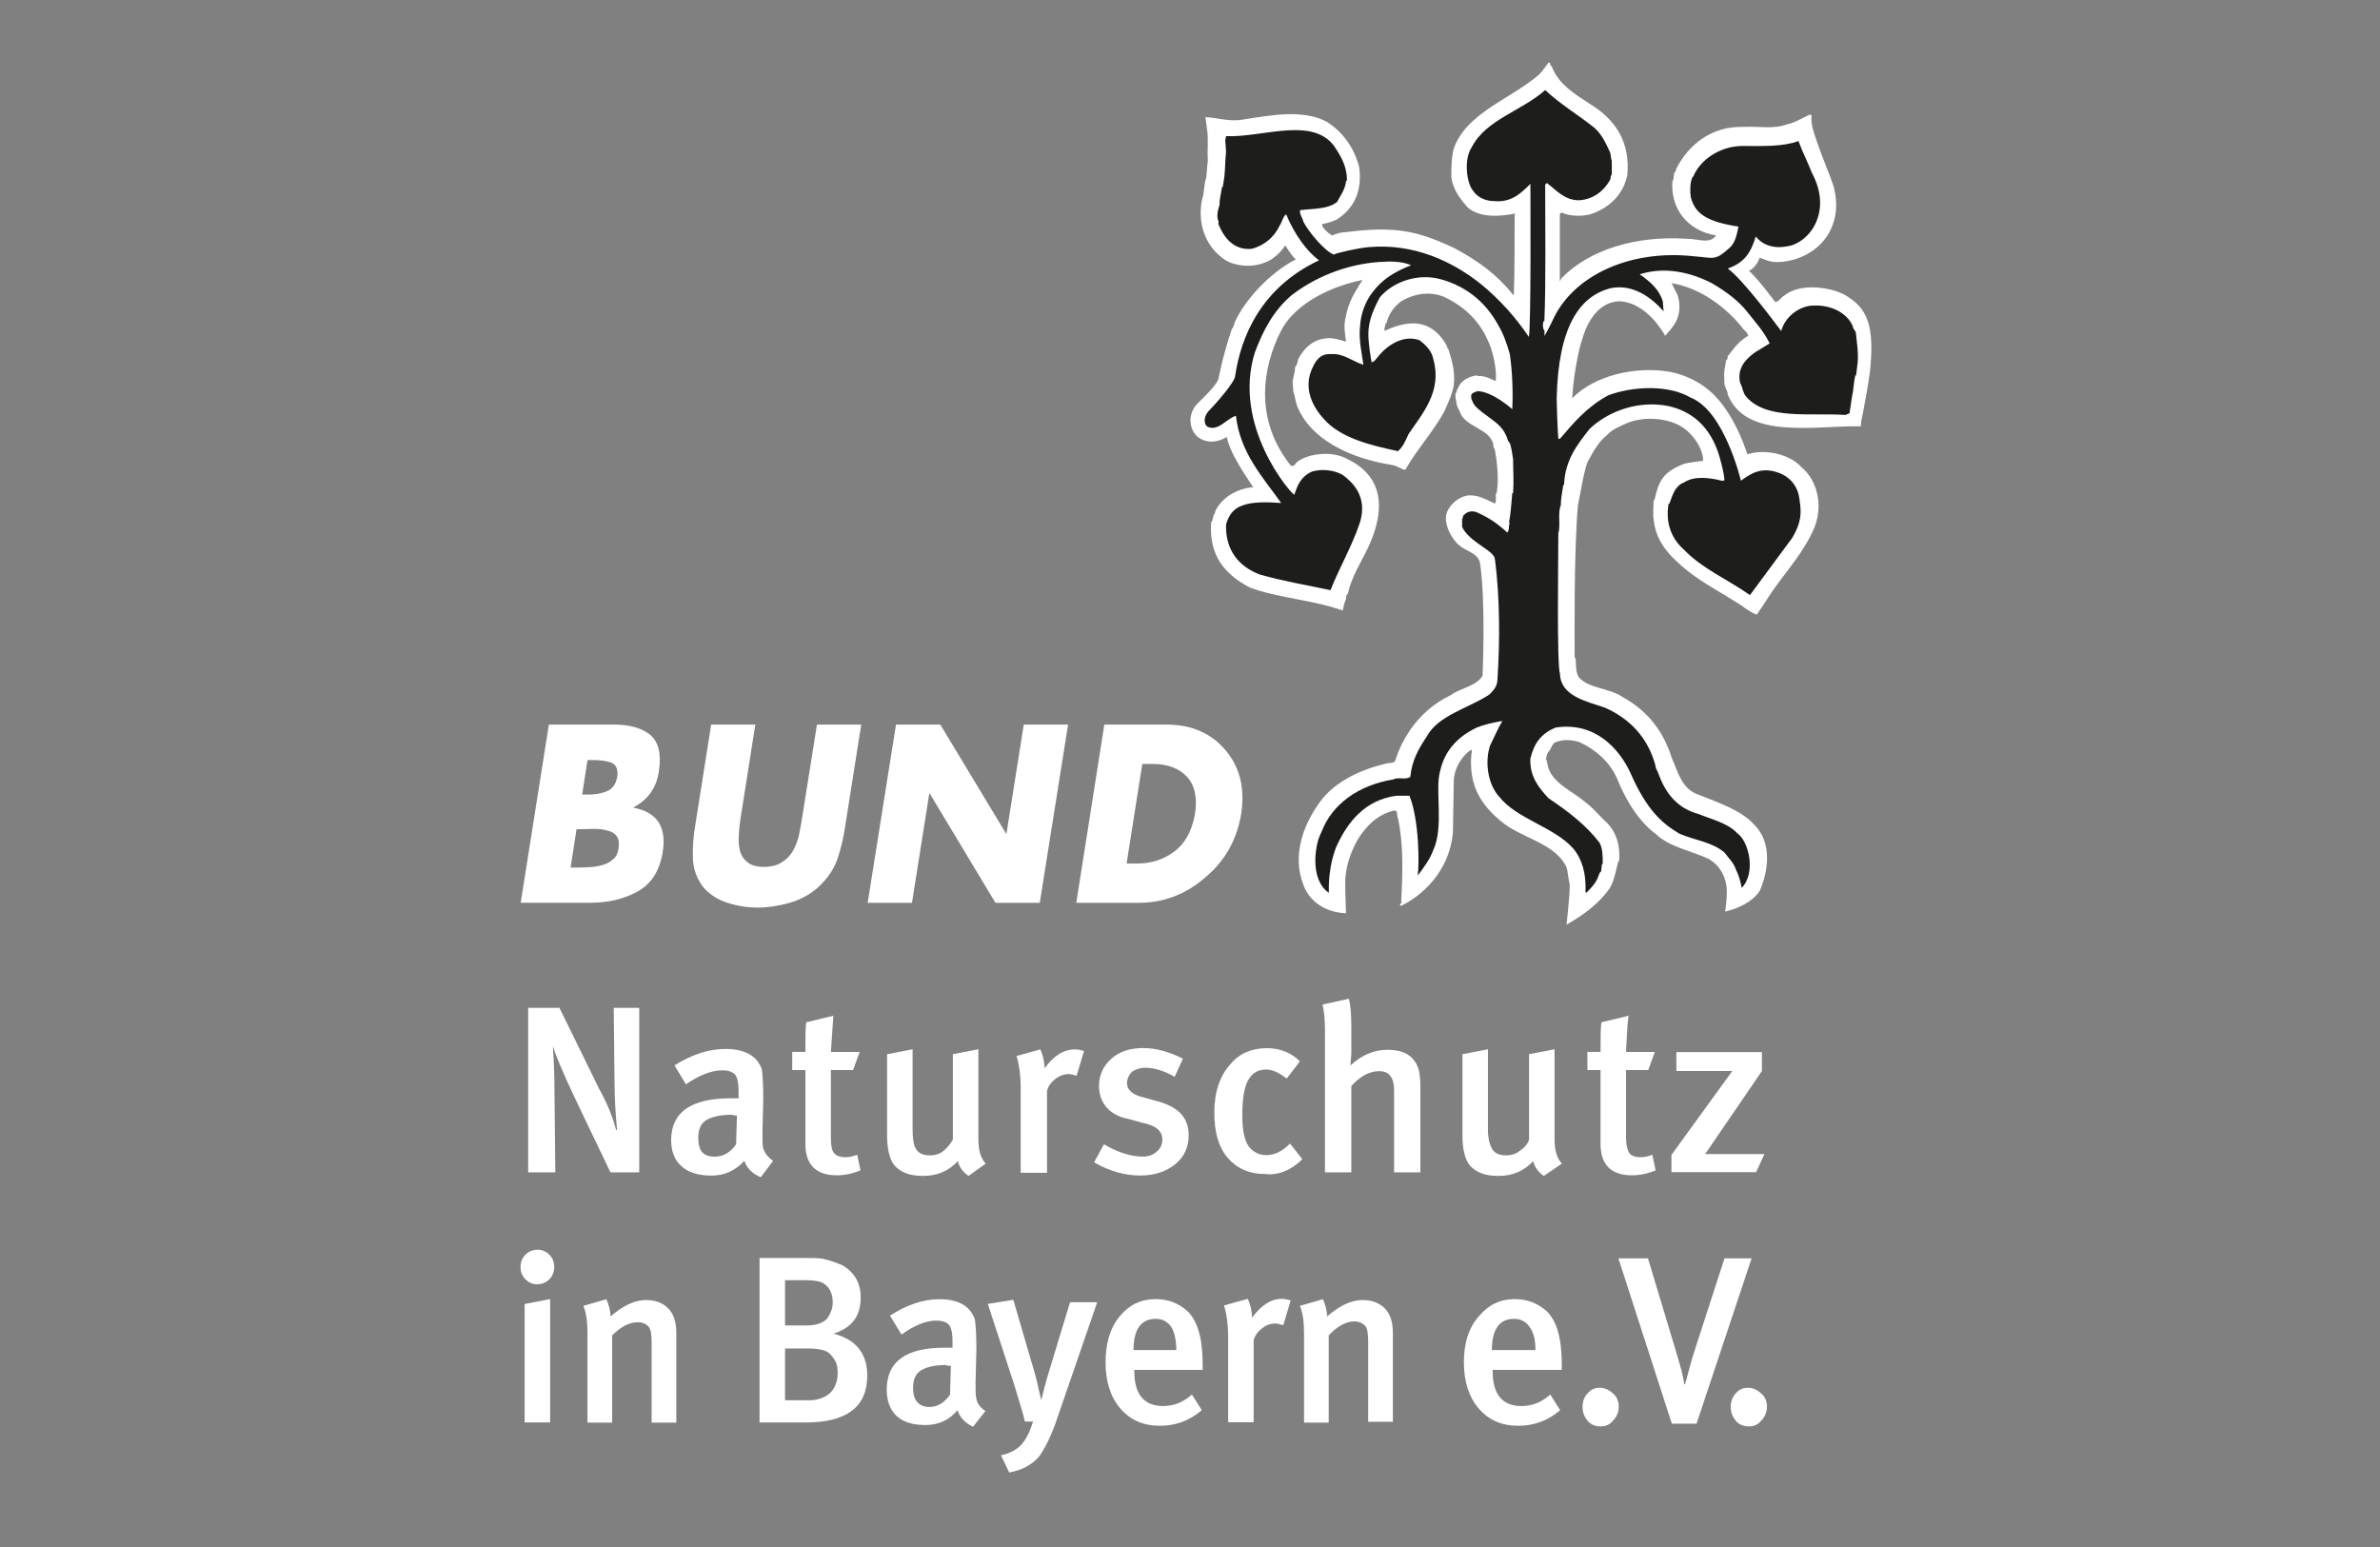 <?xml version="1.0" encoding="utf-8"?>
<!-- Generator: Adobe Illustrator 16.0.0, SVG Export Plug-In . SVG Version: 6.00 Build 0)  -->
<!DOCTYPE svg PUBLIC "-//W3C//DTD SVG 1.1//EN" "http://www.w3.org/Graphics/SVG/1.1/DTD/svg11.dtd">
<svg version="1.1" id="Ebene_1" xmlns="http://www.w3.org/2000/svg" xmlns:xlink="http://www.w3.org/1999/xlink" x="0px" y="0px"
	 width="200px" height="130px" viewBox="0 0 200 130" enable-background="new 0 0 200 130" xml:space="preserve">
<rect x="0" y="0" width="200" height="130" fill="#808080" stroke="none"/>
<g>
	<path fill="#FFFFFF" d="M130.387,5.548c0.552,1.52,1.934,2.35,3.317,3.249c2.006,1.243,3.318,3.11,3.042,5.943
		c-0.348,1.591-1.45,2.696-3.042,3.249c-0.689,0.207-1.796,0.207-2.488-0.138l-0.138,0.138v5.668l0.138-0.277
		c2.351-2.419,6.289-3.594,10.507-3.317c1.035,0,1.934,0.484,2.488-0.277c-2.488-0.414-3.871-2.35-3.664-4.632h0.068l0.069-0.621
		c0.142-0.069,0.142-0.275,0.209-0.415c0.968-1.866,2.834-3.524,5.6-3.455c1.313-0.069,2.485,0.207,3.661-0.209
		c0.69-0.138,1.313-0.552,1.936-0.828c0.275,0,0.07,0.346,0.137,0.483c-0.066,0.899,1.73,4.977,1.868,5.599
		c0.899,3.457-1.314,5.945-4.286,6.29c-0.759,0.069-1.105,0-1.937-0.345c-0.275,0.829-0.896,1.105-0.896,1.105
		c0.831,0.761,1.937,2.281,2.211,2.626c0.345-0.069,0.484-0.414,0.761-0.552c1.243-1.037,3.733-0.761,5.047-0.069
		c1.935,1.106,2.556,2.558,2.142,6.497c-0.139,1.106-0.554,3.248-0.554,3.248c-0.069,0.484-0.207,0.83-0.207,1.313
		c-3.871-0.068-9.676,1.176-11.197-2.695c0-0.346-0.276-0.553-0.276-1.036c0-0.623-0.069-0.761,0.069-1.314l0.069-0.484
		c0.138-0.069,0.138-0.207,0.138-0.346c0.485-0.622,0.968-1.313,1.729-1.727c-0.07-0.347-0.413-0.484-0.555-0.761
		c-1.312-1.589-3.384-3.248-5.875-3.663c0.139,0.276,0.35,0.76,0.485,0.968c0.208,0.621,0.275,1.521-0.136,2.281
		c-0.35,0.622-0.624,0.828-0.9,1.175c-0.14-0.277-1.59-2.835-3.871-2.904c-1.727,0.069-2.696,1.729-3.11,3.249
		c-0.07,0.069-0.691,2.419-0.831,4.908c1.8-1.867,5.255-2.765,8.295-2.212c1.037,0.207,2.075,0.692,2.835,1.244
		c2.211,1.591,3.316,4.838,3.593,5.668c1.521-0.484,3.594,0,4.562,1.106c0.967,0.761,1.936,2.695,1.105,4.976
		c-0.896,2.142-2.35,3.664-3.592,5.461c-0.416,0.622-1.247,1.934-1.315,1.934c-0.344-0.138-0.897-0.483-1.245-0.759
		c-1.796-1.175-3.801-2.142-5.321-3.595c-1.104-0.967-1.934-2.142-2.073-3.663c-0.067-0.208,0-1.59,0-1.59h0.068
		c0.347-1.589,0.693-2.35,2.42-3.04c0.416-0.139,1.176-0.209,1.659-0.278c0.07-0.345-0.207-1.589-1.452-2.626
		c-1.176-0.968-3.387-1.175-4.906-0.553c-0.621,0.276-1.313,0.553-1.729,1.037c-0.689,0.553-1.104,1.314-1.521,2.073
		c-0.346,0.485-0.76,3.249-0.899,3.802c-0.345,3.871-0.277,10.989-0.277,12.788l0.071,0.068c0.069,0.553,0,1.174,0.276,1.59
		c0.829,0.968,2.557,0.899,3.664,1.658c2.141,1.176,3.454,2.904,4.145,5.114c0.554,1.246,0.831,2.628,2.281,3.113
		c1.729,0.69,3.594,1.313,4.7,2.557c1.866,1.935,0.691,4.907,0.414,5.528c-0.619,0.9-1.727,1.45-2.901,1.729
		c0.069-0.553,0.138-1.036,0.138-1.657c0-1.177-0.553-2.212-1.521-2.766c-1.45-0.693-3.247-0.969-4.422-2.074
		c-1.384-1.037-2.489-2.696-3.318-4.77c-0.622-1.312-1.658-2.28-3.109-2.972c-0.691-0.207-1.452-0.277-2.144,0.07
		c-0.207,0.207-0.277,0.552-0.485,0.759c-0.136,0.139-0.136,0.416-0.206,0.554c0.14,0.276,0.14,0.69,0.277,0.966
		c0.552,1.247,2.004,1.799,3.041,2.696c0.554,0.416,1.037,0.97,1.519,1.453c0.899,0.761,1.454,1.864,1.315,3.525h-0.07
		c-0.207,0.828-0.346,1.589-0.688,2.212c-0.901,1.312-2.214,2.278-3.665,3.108c0,0,0.277-2.21,0.277-3.386
		c-0.139-0.484-0.139-1.037-0.277-1.452c-0.967-2.073-3.87-2.42-5.6-3.939c-1.381-1.175-2.487-2.626-2.418-5.045
		c0-0.346,0.067-0.553,0.067-0.899c-0.688,0.346-1.518,1.52-1.518,2.695l-0.07,4.218c-0.276,3.454-2.766,5.458-4.354,6.219
		c-0.14,0-0.069-0.137-0.069-0.206c0.069,0,0.069,0,0.137-0.07l-0.067-0.067c0.138-2.421,0.207-4.907-0.276-7.051
		c-0.139-0.207,0.068-0.554-0.277-0.621c-1.243,0.276-2.073,1.036-2.696,1.863c-0.414,0.484-1.449,2.282-1.449,4.218
		c0,1.105,0.067,2.28,0.067,2.558c-1.796-0.069-3.109-1.037-3.594-2.419c-0.967-2.488,0.069-5.046,1.245-6.703
		c1.105-1.729,3.316-2.906,5.735-3.458c0.208-0.069,0.691,0,0.762-0.276c0.275-0.899,0.69-1.728,1.244-2.557
		c0.828-1.177,1.935-2.213,3.386-2.903c0.83-0.622,2.213-0.76,2.697-1.659c0,0,0.275-6.084-0.207-9.4
		c-0.14-0.9-1.177-1.037-1.73-1.522c-0.688-0.553-1.588-2.142-0.897-3.11c0.346-0.553,0.897-0.967,1.59-1.106
		c0.898-0.068,1.521,0.346,2.281,0.691c0.137-0.207,0.067-0.552,0.067-0.828h0.069c0.209-1.107,0.069-2.557-0.137-3.664
		c-0.07-0.138-0.139-0.277-0.139-0.484c-0.278-1.383-2.487-1.451-2.835-2.834c-0.137-0.207-0.274-0.484-0.274-0.829
		c-0.07-0.139-0.07-0.345-0.07-0.621c0.138-0.07,0.07-0.278,0.208-0.416c0.207-0.621,0.897-1.037,1.657-1.106v0.069
		c0.554-0.069,1.036,0.208,1.521,0.416c0.139-1.038-0.343-2.835-0.622-3.318c-0.688-1.659-1.935-2.904-3.662-3.733
		c-1.246-0.553-2.627-0.276-3.663,0.345c-0.621,0.484-1.037,1.037-1.245,1.867h-0.067c0,0.207-0.138,0.346-0.07,0.622
		c0.552-0.276,1.313-0.553,2.074-0.622c1.659-0.138,2.627,0.898,3.179,1.936c0,0.068-0.068,0.137,0.07,0.137
		c0.277,0.899,0.621,1.867,0.484,3.111c-0.14,0.83-0.484,1.451-0.762,2.142c-0.968,1.797-2.351,3.249-3.318,4.977
		c-0.345-0.069-0.691-0.345-1.105-0.414c-3.524-0.554-6.911-2.143-8.017-5.047c-0.07-0.277-0.14-0.552-0.207-0.898
		c-0.141-0.277-0.07-0.691-0.141-1.036c0.07-0.485,0.208-0.761,0.208-1.245c0.207-0.207,0.207-0.484,0.276-0.691
		c0.484-0.899,1.246-1.658,2.42-1.728c0.414-0.069,1.107,0.138,1.589,0.277c-0.067-0.554-0.207-1.245-0.067-1.867
		c0.275-1.589,0.829-2.281,1.449-3.317c-2.694,0.552-5.46,1.935-6.702,4.009c-0.484,0.898-3.456,6.427,0.69,11.612
		c0.345,0.068,0.414-0.277,0.552-0.347c1.038-0.759,3.04-0.897,4.218-0.207c1.727,0.83,3.871,2.766,1.727,7.397
		c-0.621,1.312-1.382,2.418-1.727,3.939c-0.14,0.069-0.14,0.276-0.14,0.415c-0.139,0.277-0.207,0.621-0.276,0.967
		c-2.486-0.898-5.393-1.037-7.811-1.936c-2.073-1.105-3.455-2.626-3.249-5.528h0.07l0.138-0.554c0.069-0.069,0.14-0.207,0.14-0.345
		c0.554-1.105,1.727-1.866,3.177-2.006c-0.138-0.275-1.933-2.694-2.209-4.215c-1.383,0.829-2.421,0.138-2.696-0.277
		c-0.416-0.552-0.554-1.52,0.067-2.348c0.208-0.278,1.729-1.591,1.937-2.282c0,0,0.278-1.659,1.106-4.147
		c0.138-0.138,0.208-0.415,0.274-0.622c0.762-1.729,2.835-4.079,5.116-5.254c-0.207-0.137-0.484-0.552-0.897-1.174
		c-0.276,0.483-1.037,1.244-1.729,1.451c-1.176,0.484-2.833,0.277-3.663-0.483c-1.313-1.037-2.004-2.834-1.59-4.839
		c0.207-0.553,0.139-1.313,0.345-1.797c0.07-0.484,0.07-1.037,0.139-1.451c-0.068-0.9,0.07-1.797-0.068-2.627l-0.139-1.037
		c1.037,0.069,2.075,0.415,3.18,0.207c2.213-0.345,5.046-0.898,7.051,0.208c1.382,0.898,2.28,2.212,2.694,3.801
		c0.276,2.074-0.483,3.525-1.937,4.424c-0.344,0.138-0.688,0.277-1.172,0.346c-0.071,0.276,0.483,0.76,0.828,0.967
		c0.276-0.138,0.76-0.276,1.107-0.276c4.284-0.554,6.151-0.069,9.124,1.312c2.072,1.106,3.661,2.281,4.975,3.941h0.069
		c0.069-1.729,0.069-5.047,0.069-6.774l0.139-0.069c-1.313,0.276-3.04,0.415-4.078-0.484c-0.622-0.691-1.313-1.59-1.381-2.626
		c0-0.692,0-1.59,0.207-2.35c1.105-3.041,4.838-4.148,7.188-6.222c0.275-0.276,0.482-0.621,0.758-0.967
		C130.387,5.202,130.18,5.548,130.387,5.548"/>
	<path fill="#1D1D1B" d="M133.994,10.747c0.622,0.554,0.967,1.313,1.313,2.074c0.07,0.276,0.07,0.552,0.137,0.691v1.175
		c-0.137,0.069-0.066,0.276-0.137,0.414c-0.484,0.9-1.383,1.659-2.626,1.729c-1.246,0-1.935-0.899-2.696-1.452l-0.139,0.138
		c0,3.249,0.07,8.225-0.068,11.474h-0.068c-0.07,0.207-0.07,0.484,0,0.691c0.137,0.069,0.068,0.347,0.068,0.553
		c0.346-0.553,0.621-1.175,0.897-1.728c1.867-3.526,6.498-5.529,11.613-4.976c1.797,0.138,1.797,0.415,3.042-0.692
		c0.483-0.414,0.62-1.105,0.759-1.797c-2.696-0.414-3.662-1.106-4.009-2.488c-0.069-0.552-0.069-1.175,0.138-1.658
		c0.139-0.071,0.139-0.277,0.209-0.346c0.688-1.314,2.349-2.351,4.215-2.281c1.52,0,3.18,0.068,4.493-0.415
		c0.345,0.968,0.761,1.728,1.104,2.626c1.867,3.456-0.344,6.014-2.072,6.221c-1.795,0.346-2.559-0.76-2.626-0.829
		c-0.414,1.383-0.969,2.212-2.352,2.695c1.245,0.899,3.871,4.424,4.493,5.253c0.346-1.313,1.659-2.142,2.697-2.142
		c1.52-0.069,2.833,0.622,3.315,1.728c0,0.276,0.276,0.345,0.276,0.691c0.07,0.76,0.21,1.52,0.138,2.351l-0.138,1.105h-0.068
		c-0.139,0.622-0.139,1.244-0.276,1.797c-0.068,0.484-0.139,0.898-0.207,1.382l-0.346,0.138c-2.973-0.207-6.773,0.484-8.433-1.658
		c-0.207-0.346-0.207-0.692-0.414-1.037c-0.277-1.244,0.484-2.004,1.244-2.558l1.243-0.76c-0.554-1.106-1.174-1.728-1.865-2.626
		c-0.761-0.967-1.797-1.728-2.973-2.419c-1.729-0.9-3.938-1.451-6.082-0.759c0.898,0.62,1.66,1.312,1.937,2.279l0.067,0.829
		c-0.966-1.106-2.559-2.349-4.492-1.935c-2.556,0.691-4.355,3.18-4.493,9.262c0,0.554,0.068,2.351,0.138,3.386h0.14
		c1.174-1.382,2.278-2.695,4.077-3.662c2.072-0.761,5.046-0.899,6.912,0.207c2.834,1.106,4.216,6.981,4.216,6.981
		c0.831-0.622,1.729-1.175,3.111-0.691c1.036,0.346,1.658,1.176,1.795,2.142c0.07,0.692,0.414,1.728-0.621,3.388
		c-1.174,1.59-2.35,3.179-3.524,4.769c-1.867-1.314-4.01-2.213-5.53-3.802c-1.037-0.899-1.588-2.211-1.312-3.87h0.068
		c0.277-0.761,0.484-1.52,1.244-1.798c0.83-0.552,2.073-0.414,3.181-0.138c0.138,0,0.138,0,0.207-0.069
		c-0.069-0.691-0.207-1.175-0.414-1.936c-0.761-2.626-2.42-3.87-4.356-4.284c-2.556-0.485-5.044,0.482-6.566,1.934
		c-1.035,1.314-2.071,2.627-2.143,4.7h-0.067c-0.07,0.554-0.209,1.106-0.209,1.729c-0.276,0.622,0,1.658-0.207,2.349
		c0,2.074-0.138,11.059,0.14,11.819c0.067,1.866,2.212,2.282,3.799,2.835c2.144,0.967,3.594,2.557,4.218,4.838
		c0,0.277,0.207,0.485,0.276,0.76c0.555,1.52,1.521,2.836,3.318,3.318c1.175,0.483,2.487,0.761,3.318,1.657
		c0.898,0.624,1.588,3.25,0.344,4.563c-0.137-0.692-0.275-1.106-0.483-1.521c-0.207-0.623-0.621-0.968-0.967-1.45
		c-1.037-0.898-2.558-1.039-3.802-1.592c-1.521-0.896-2.765-2.072-4.079-5.045c-0.968-2.142-3.04-4.355-6.287-3.87
		c-1.246,0.484-1.868,1.382-2.145,2.627c-0.071,1.521,0.76,2.487,1.521,3.316c1.658,1.106,3.18,2.282,4.284,3.732
		c0.275,0.484,0.275,1.107,0.275,1.796h-0.067l-0.068,0.623c-0.14,0.07-0.14,0.208-0.208,0.347
		c-0.208,0.622-0.622,1.037-1.036,1.451l-0.07-0.07c0.07-1.52-0.276-2.764-1.037-3.662c-1.589-1.796-4.77-2.488-6.221-4.354
		c-0.898-0.968-1.243-2.833-0.76-4.286c0.346-0.69,0.623-1.382,1.037-2.072c-0.762,0.137-1.451,0.276-2.144,0.552
		c-1.451,0.691-2.694,1.796-3.109,3.733c-0.414,1.52,0.345,4.631-0.555,6.564c-0.274,0.762-0.829,1.523-1.311,2.145
		c0.137-0.898,0.137-4.631-0.692-6.705h-1.106c-2.627,0.347-4.078,2.212-4.977,4.146c-0.138,0.277-0.759,1.797-0.689,4.01
		c-1.037-0.69-1.314-2.28-1.037-3.802c0.067-0.482,0.208-0.897,0.414-1.312c0.899-2.351,3.109-3.94,6.082-4.425
		c0.346-0.206,1.036,0.068,1.383-0.206c0.139-1.383,0.69-2.352,1.382-3.387c0.969-1.797,3.457-2.35,5.254-3.525
		c0.344-0.346,0.691-0.692,0.691-1.313c0.206-3.181,0.206-6.774-0.207-10.022c-0.348-1.313,0.207,0.207-0.141-0.347
		c-0.344-0.552-2.141-1.312-2.626-2.418v-0.692c0.139,0,0-0.276,0.139-0.276c0.208-0.277,0.622-0.416,1.038-0.277
		c1.105,0.484,1.797,0.969,2.625,1.728c0.208-0.276,0.069-0.552,0.208-0.829h-0.068c0.138-0.761,0.207-1.658,0.275-2.488h0.069
		c0.07-1.175,0-1.659,0-2.834c-0.069-0.484-0.138-0.968-0.276-1.383c-0.208-0.137-0.208-0.483-0.348-0.69
		c-0.482-1.106-1.865-1.591-2.625-2.488c-0.067-0.139-0.138-0.208-0.208-0.416c-0.068-0.068-0.068-0.276-0.068-0.414
		c0.068-0.207,0.346-0.277,0.553-0.346c1.312,0.069,2.903,1.521,2.903,1.521c0.069-1.59,0-3.18-0.207-4.631
		c-0.277-0.968-0.553-1.727-0.967-2.419c-0.969-1.797-2.558-3.249-4.839-3.871c-2.005-0.554-4.078,0.276-5.116,1.52
		c-0.482,0.899-0.966,1.936-0.966,3.043c0,0.897,0.207,2.072,0.275,2.419c0.276-0.07,0.346-0.277,0.551-0.486
		c0.694-0.897,2.076-1.865,3.458-1.381c0.553,0.414,1.037,0.898,1.174,1.59c0.762,2.695-0.897,4.561-2.071,6.289
		c-0.209,0.414-0.416,1.037-0.899,1.451c-2.28-0.483-4.838-1.105-6.221-2.694c-0.898-0.969-1.729-2.489-1.036-4.149
		c0.275-0.62,0.623-1.381,1.659-1.312c1.037-0.069,1.796,0.622,2.693,0.898c-0.137-1.037-0.414-2.073-0.274-3.317
		c0.067-1.037,0.481-2.073,1.036-2.765c0.76-1.037,1.797-1.728,3.249-2.28c-0.761-0.346-1.729-0.346-2.696-0.277
		c-2.834,0.207-5.46,1.314-7.396,2.833c-1.449,1.244-2.35,2.903-3.04,4.769c-1.935,6.152,3.04,11.889,3.317,11.958
		c0.275-0.83,0.553-1.52,1.452-1.935c0.829-0.276,1.935-0.139,2.626,0.276c0.829,0.622,2.074,1.797,1.452,3.939
		c-0.69,2.075-1.729,3.803-2.49,5.738c-1.934-0.415-4.006-0.761-5.943-1.313c-1.797-0.692-2.902-2.074-2.833-4.217
		c0.208-0.691,0.553-1.314,1.381-1.589c0.899-0.346,2.212-0.276,3.25-0.207c-1.521-2.143-3.457-4.217-3.802-7.328
		c-0.763,0.209-1.521,1.383-2.421,0.9c-0.207-0.139-0.414-0.761,0.208-1.383c0.416-0.414,2.074-2.281,2.144-2.833
		c0.485-3.388,2.214-7.467,7.052-9.748c-1.039-0.759-2.075-2.21-2.766-3.869c-0.275,0.207-0.348,0.691-0.555,0.967
		c-0.413,0.899-1.243,1.659-2.349,1.936c-1.383,0.138-2.212-0.83-2.627-1.729c-0.068-0.207-0.207-0.275-0.139-0.552
		c-0.207-0.415-0.068-0.968,0.07-1.382c0-0.553,0.137-0.968,0.207-1.522h0.069l0.138-0.899c0.069-0.69,0.069-1.451,0.139-2.072
		l-0.069-0.968l0.069-0.345c3.109,0.138,7.533-1.797,9.262,1.106c0.482,0.759,0.899,1.52,0.899,2.626h-0.07
		c-0.069,0.76-0.483,1.244-0.761,1.797c-0.759,0.622-2.004,0.553-3.109,0.691c-0.068,0.346,0.207,0.621,0.275,0.968
		c0.415,0.829,1.798,2.488,2.559,2.765c0.207-0.138,2.072-0.554,2.903-0.623c3.802-0.345,7.049,1.176,9.469,3.111
		c1.52,1.244,2.902,2.765,4.009,4.424c0.207-0.415,0.138-12.512,0.138-12.856c-0.76,0.759-1.589,1.589-3.041,1.45
		c-0.76,0-1.452-0.345-1.797-0.897c-0.553-0.691-0.761-2.697-0.07-3.665c1.176-2.281,4.216-3.04,6.152-4.768
		C131.092,8.743,132.611,9.642,133.994,10.747"/>
	<path fill="#FFFFFF" d="M53.717,98.516V84.691h-2.144l0.07,6.291c0,1.174,0.068,2.488,0.208,3.939l-0.069,0.068
		c-0.278-1.105-0.76-2.278-1.452-3.523l-3.318-6.775h-2.626v13.824h2.28l-0.069-6.705c0-1.726-0.069-2.971-0.138-3.801V87.94
		c0.276,0.829,0.829,2.145,1.728,4.078l3.11,6.497H53.717z"/>
	<path fill="#FFFFFF" d="M61.927,93.743l-0.068,2.418c-0.483,0.694-1.106,1.038-1.796,1.038c-0.968,0-1.383-0.483-1.383-1.589
		c0-0.691,0.206-1.175,0.622-1.452c0.414-0.277,1.175-0.483,2.212-0.483C61.652,93.743,61.72,93.743,61.927,93.743 M64.97,97.545
		c-0.416-0.275-0.692-0.62-0.83-1.037c-0.069-0.206-0.069-0.689-0.069-1.312l0.069-2.901c0-1.314-0.069-2.144-0.138-2.49
		c-0.415-1.105-1.452-1.658-3.042-1.658c-1.451,0-2.833,0.484-4.285,1.382l0.968,1.59c1.106-0.761,2.142-1.175,3.041-1.175
		c0.553,0,0.968,0.138,1.175,0.483c0.137,0.277,0.207,0.691,0.207,1.245v0.623h-0.69c-3.318,0-4.977,1.175-4.977,3.524
		c0,0.897,0.276,1.658,0.83,2.143c0.552,0.552,1.451,0.827,2.556,0.827c1.106,0,2.005-0.414,2.765-1.243
		c0.208,0.624,0.691,1.106,1.383,1.383L64.97,97.545z"/>
	<path fill="#FFFFFF" d="M70.029,85.355l-2.28,0.554c-0.069,0.485-0.069,1.313-0.069,2.488h-1.106v1.521h1.106v6.221
		c0,1.729,0.899,2.627,2.626,2.627c0.691,0,1.314-0.139,2.005-0.414l-0.276-1.315c-0.347,0.141-0.692,0.208-0.968,0.208
		c-0.484,0-0.83-0.138-0.968-0.345c-0.207-0.208-0.276-0.692-0.276-1.244v-5.737h1.865l0.553-1.521h-2.418
		C69.892,87.359,69.96,86.395,70.029,85.355"/>
	<path fill="#FFFFFF" d="M82.839,97.779c-0.414-0.414-0.622-1.106-0.622-2.005v-7.601l-2.144,0.414v7.187
		c-0.206,0.348-0.483,0.692-0.827,0.97c-0.346,0.276-0.761,0.346-1.107,0.346c-0.622,0-1.037-0.209-1.244-0.693
		c-0.138-0.274-0.207-0.829-0.207-1.52v-6.703l-2.143,0.414v6.841c0,1.108,0.207,1.937,0.552,2.422
		c0.554,0.69,1.384,0.965,2.49,0.965c1.174,0,2.142-0.414,2.903-1.243c0.138,0.555,0.482,0.969,0.899,1.243L82.839,97.779z"/>
	<path fill="#FFFFFF" d="M91.093,88.323c-0.207-0.068-0.483-0.138-0.758-0.138c-0.968,0-1.799,0.553-2.558,1.589
		c0-0.552-0.138-1.104-0.347-1.589l-2.004,0.553c0.208,0.69,0.346,1.589,0.346,2.696v7.118h2.212v-6.842
		c0.07-0.415,0.345-0.761,0.69-1.037c0.347-0.277,0.761-0.415,1.176-0.415c0.136,0,0.345,0.068,0.622,0.138L91.093,88.323z"/>
	<path fill="#FFFFFF" d="M99.888,95.395c0-1.449-0.829-2.35-2.556-2.834l-1.245-0.345c-0.899-0.208-1.381-0.622-1.381-1.177
		c0-0.344,0.138-0.69,0.413-0.966c0.278-0.208,0.691-0.347,1.106-0.347c0.693,0,1.521,0.207,2.488,0.762l0.692-1.522
		c-1.107-0.552-2.212-0.896-3.318-0.896s-2.004,0.274-2.695,0.896c-0.692,0.624-1.038,1.383-1.038,2.282
		c0,0.692,0.207,1.312,0.623,1.797c0.415,0.483,1.036,0.83,1.797,0.967l1.244,0.347c1.107,0.206,1.658,0.691,1.658,1.382
		c0,0.416-0.137,0.761-0.483,1.037c-0.275,0.275-0.69,0.416-1.175,0.416c-0.968,0-2.075-0.347-3.25-1.037l-0.827,1.52
		c1.312,0.76,2.626,1.107,3.869,1.107c1.245,0,2.213-0.348,2.972-0.969C99.543,97.193,99.888,96.364,99.888,95.395"/>
	<path fill="#FFFFFF" d="M109.44,97.412l-1.035-1.314c-0.693,0.693-1.315,0.969-2.005,0.969c-0.556,0-0.968-0.207-1.314-0.554
		c-0.484-0.483-0.691-1.451-0.691-2.765c0-1.312,0.139-2.212,0.414-2.833c0.348-0.692,0.831-1.037,1.592-1.037
		c0.552,0,1.104,0.276,1.726,0.76l1.107-1.452c-0.761-0.759-1.729-1.104-2.765-1.104c-1.245,0-2.282,0.414-3.042,1.312
		c-0.899,0.968-1.383,2.35-1.383,4.078c0,1.658,0.347,2.903,1.106,3.803c0.761,0.896,1.797,1.382,3.18,1.382
		C107.437,98.794,108.543,98.31,109.44,97.412"/>
	<path fill="#FFFFFF" d="M119.36,98.516v-7.118c0-0.83-0.068-1.452-0.276-1.867c-0.414-0.898-1.244-1.313-2.487-1.313
		c-1.107,0-2.142,0.415-3.11,1.313c0-0.345,0.07-0.761,0.07-1.104v-2.142c0-1.038-0.07-1.867-0.209-2.354l-2.212,0.486
		c0.139,0.551,0.206,1.312,0.206,2.211v11.888h2.215v-7.258c0.759-0.829,1.519-1.244,2.35-1.244c0.828,0,1.243,0.554,1.243,1.59
		v6.912H119.36z"/>
	<path fill="#FFFFFF" d="M131.256,97.779c-0.413-0.414-0.621-1.106-0.621-2.005v-7.601l-2.143,0.414v7.187
		c-0.14,0.415-0.416,0.692-0.83,0.97c-0.346,0.276-0.76,0.346-1.106,0.346c-0.621,0-1.037-0.209-1.244-0.693
		c-0.139-0.274-0.276-0.76-0.276-1.45v-6.772l-2.142,0.414v6.841c0,1.108,0.207,1.937,0.554,2.422
		c0.553,0.69,1.381,0.965,2.487,0.965c1.175,0,2.142-0.414,2.902-1.243c0.138,0.555,0.484,0.969,0.898,1.243L131.256,97.779z"/>
	<path fill="#FFFFFF" d="M136.85,85.355l-2.281,0.554c-0.07,0.485-0.07,1.313-0.07,2.488h-1.106v1.521h1.106v6.221
		c0,1.729,0.899,2.627,2.626,2.627c0.69,0,1.313-0.139,2.004-0.414l-0.276-1.315c-0.344,0.141-0.689,0.208-0.966,0.208
		c-0.484,0-0.831-0.138-0.971-0.345c-0.137-0.208-0.274-0.692-0.274-1.244v-5.737h1.867l0.551-1.521h-2.418
		C136.71,87.359,136.71,86.395,136.85,85.355"/>
</g>
<polygon fill="#FFFFFF" points="148.269,96.98 143.291,96.98 148.06,90.002 148.06,88.411 140.872,88.411 140.872,90.002 
	145.571,90.002 140.458,97.051 140.458,98.502 147.576,98.502 "/>
<g>
	<path fill="#FFFFFF" d="M46.23,119.533v-10.368l-2.143,0.415v9.953H46.23z M45.124,107.922c0.415,0,0.761-0.139,1.036-0.416
		c0.276-0.276,0.415-0.621,0.415-1.036s-0.139-0.76-0.415-1.037c-0.275-0.276-0.621-0.415-0.967-0.415
		c-0.414,0-0.76,0.139-1.037,0.415c-0.276,0.277-0.414,0.622-0.414,1.037s0.138,0.76,0.414,1.036
		C44.433,107.783,44.779,107.922,45.124,107.922"/>
	<path fill="#FFFFFF" d="M56.833,119.546v-7.534c0-0.899-0.207-1.59-0.692-2.074c-0.483-0.482-1.106-0.69-1.866-0.69
		c-0.967,0-1.935,0.484-2.971,1.382c0-0.481-0.139-0.967-0.347-1.451l-1.935,0.554c0.277,0.69,0.346,1.451,0.346,2.418v7.396h2.073
		v-7.327c0.76-0.759,1.452-1.106,2.143-1.106c0.415,0,0.691,0.139,0.899,0.348c0.207,0.206,0.276,0.689,0.276,1.381v6.705H56.833z"
		/>
	<path fill="#FFFFFF" d="M70.392,115.388c0,0.691-0.207,1.175-0.552,1.589c-0.415,0.415-1.037,0.693-1.867,0.693h-2.004v-4.355
		h1.935c0.553,0,0.968,0.069,1.245,0.138c0.344,0.069,0.691,0.346,0.898,0.692C70.323,114.488,70.392,114.903,70.392,115.388
		 M69.978,109.443c0,0.553-0.207,0.967-0.485,1.383c-0.344,0.345-0.898,0.554-1.658,0.554h-1.866v-3.803h1.728
		c0.552,0,0.967,0.068,1.243,0.14C69.631,107.992,69.978,108.612,69.978,109.443 M72.88,115.594c0-1.865-0.966-3.04-2.833-3.525
		c1.52-0.482,2.281-1.449,2.281-3.041c0-1.174-0.484-2.071-1.52-2.693c-0.485-0.209-1.037-0.415-1.659-0.555
		c-0.346-0.068-0.969-0.068-1.797-0.068h-3.525v13.825h3.87C71.153,119.536,72.88,118.221,72.88,115.594"/>
	<path fill="#FFFFFF" d="M79.905,114.773l-0.068,2.421c-0.484,0.688-1.038,1.036-1.73,1.036c-0.898,0-1.381-0.554-1.381-1.591
		c0-0.689,0.207-1.176,0.622-1.45c0.415-0.277,1.107-0.484,2.142-0.484C79.561,114.773,79.698,114.773,79.905,114.773
		 M82.809,118.575c-0.415-0.276-0.691-0.62-0.76-1.037c-0.069-0.207-0.069-0.69-0.069-1.313l0.069-2.901
		c0-1.315-0.069-2.144-0.138-2.49c-0.416-1.104-1.383-1.657-2.973-1.657c-1.382,0-2.765,0.483-4.148,1.382l0.969,1.591
		c1.036-0.763,2.073-1.177,2.903-1.177c0.553,0,0.966,0.139,1.175,0.484c0.137,0.277,0.207,0.692,0.207,1.244v0.552h-0.691
		c-3.25,0-4.839,1.177-4.839,3.525c0,0.899,0.276,1.659,0.761,2.144c0.552,0.554,1.382,0.828,2.488,0.828
		c1.105,0,2.005-0.413,2.695-1.243c0.209,0.623,0.692,1.106,1.313,1.383L82.809,118.575z"/>
	<path fill="#FFFFFF" d="M92.202,109.43h-2.281l-1.659,5.461c-0.413,1.313-0.622,2.212-0.76,2.767
		c-0.276-1.107-0.416-1.868-0.553-2.282l-1.797-6.152l-2.142,0.347l2.211,6.772c0.415,1.383,0.761,2.419,0.899,3.111h0.689
		c-0.275,0.897-0.62,1.588-1.036,2.006c-0.344,0.344-0.896,0.688-1.658,0.827l0.69,1.452c1.108-0.207,1.867-0.622,2.49-1.313
		c0.413-0.554,0.898-1.452,1.383-2.766L92.202,109.43z"/>
	<path fill="#FFFFFF" d="M98.848,113.453h-3.594c0-1.728,0.621-2.626,1.864-2.626c0.554,0,0.971,0.206,1.314,0.69
		C98.71,112.003,98.848,112.626,98.848,113.453 M101.062,115.112v-0.483c0-2.144-0.416-3.596-1.248-4.422
		c-0.759-0.693-1.658-1.039-2.696-1.039c-1.243,0-2.211,0.484-2.97,1.383c-0.831,0.967-1.243,2.282-1.243,3.938
		c0,1.593,0.412,2.904,1.243,3.871c0.829,0.968,1.934,1.453,3.317,1.453c1.314,0,2.489-0.416,3.526-1.312l-0.829-1.315
		c-0.761,0.692-1.589,0.968-2.42,0.968c-1.59,0-2.419-0.968-2.419-2.902v-0.139H101.062z"/>
	<path fill="#FFFFFF" d="M108.461,109.284c-0.209-0.068-0.485-0.138-0.762-0.138c-0.898,0-1.728,0.552-2.487,1.589
		c0-0.553-0.141-1.104-0.348-1.589l-2.004,0.552c0.209,0.693,0.347,1.59,0.347,2.696v7.12h2.142v-6.842
		c0.07-0.416,0.347-0.762,0.691-1.038c0.346-0.276,0.691-0.415,1.176-0.415c0.138,0,0.346,0.068,0.621,0.139L108.461,109.284z"/>
	<path fill="#FFFFFF" d="M117.048,119.546v-7.534c0-0.899-0.207-1.59-0.689-2.074c-0.484-0.482-1.106-0.69-1.867-0.69
		c-0.968,0-1.937,0.484-2.974,1.382c0-0.481-0.137-0.967-0.344-1.451l-1.936,0.554c0.276,0.69,0.346,1.451,0.346,2.418v7.396h2.072
		v-7.327c0.69-0.759,1.454-1.176,2.144-1.176c0.416,0,0.691,0.14,0.898,0.348c0.207,0.207,0.276,0.689,0.276,1.383v6.703h2.073"/>
	<path fill="#FFFFFF" d="M129.03,113.453h-3.663c0-1.728,0.622-2.626,1.866-2.626c0.554,0,0.968,0.206,1.314,0.69
		C128.893,112.003,129.03,112.626,129.03,113.453 M131.241,115.112v-0.483c0-2.144-0.414-3.596-1.243-4.422
		c-0.759-0.693-1.658-1.039-2.694-1.039c-1.246,0-2.214,0.484-2.974,1.383c-0.897,0.967-1.313,2.282-1.313,3.938
		c0,1.593,0.416,2.904,1.244,3.871c0.829,0.968,1.937,1.453,3.318,1.453c1.313,0,2.489-0.416,3.526-1.312l-0.83-1.315
		c-0.761,0.692-1.59,0.968-2.421,0.968c-1.588,0-2.418-0.968-2.418-2.902v-0.139H131.241z"/>
	<path fill="#FFFFFF" d="M136.028,118.207c0-0.413-0.137-0.828-0.483-1.105c-0.277-0.276-0.691-0.484-1.106-0.484
		c-0.414,0-0.76,0.14-1.036,0.484c-0.276,0.277-0.416,0.692-0.416,1.105c0,0.484,0.14,0.829,0.416,1.176
		c0.276,0.346,0.691,0.484,1.106,0.484c0.414,0,0.759-0.139,1.036-0.484C135.892,119.036,136.028,118.621,136.028,118.207"/>
	<path fill="#FFFFFF" d="M147.194,105.744h-2.279l-2.487,7.674c-0.417,1.243-0.624,2.279-0.831,2.903h-0.069
		c-0.067-0.692-0.345-1.59-0.691-2.766l-2.352-7.812h-2.486l4.493,13.896h2.073L147.194,105.744z"/>
	<path fill="#FFFFFF" d="M148.483,118.207c0-0.413-0.139-0.828-0.483-1.105c-0.277-0.276-0.69-0.484-1.106-0.484
		c-0.414,0-0.76,0.14-1.038,0.484c-0.274,0.277-0.414,0.692-0.414,1.105c0,0.484,0.14,0.829,0.414,1.176
		c0.278,0.346,0.693,0.484,1.107,0.484c0.415,0,0.76-0.139,1.037-0.484C148.345,119.036,148.483,118.621,148.483,118.207"/>
	<path fill="#FFFFFF" d="M48.92,66.769h0.463c0.575,0.01,1.106-0.08,1.579-0.261c0.485-0.19,0.779-0.586,0.902-1.196
		c0.102-0.666-0.089-1.082-0.552-1.252c-0.474-0.147-1.016-0.202-1.636-0.191h-0.304L48.92,66.769z M47.95,72.904h0.519
		c0.316,0,0.666-0.012,1.048-0.035c0.373-0.012,0.724-0.067,1.073-0.169c0.362-0.09,0.666-0.249,0.914-0.474
		c0.26-0.202,0.416-0.508,0.473-0.914c0.068-0.45,0.023-0.801-0.157-1.048c-0.17-0.237-0.43-0.396-0.768-0.462
		c-0.327-0.104-0.677-0.148-1.071-0.148c-0.395,0.011-0.768,0.024-1.117,0.024h-0.417L47.95,72.904z M43.754,75.869l2.369-14.979
		h5.482c1.32,0,2.335,0.294,3.046,0.869c0.688,0.599,0.937,1.602,0.722,3.022c-0.192,1.39-0.903,2.415-2.132,3.059l-0.012,0.033
		c2.008,0.372,2.82,1.637,2.448,3.812c-0.271,1.545-0.98,2.629-2.154,3.262c-1.151,0.619-2.437,0.912-3.847,0.912h-5.922V75.869z"/>
	<path fill="#FFFFFF" d="M72.373,60.889l-1.332,8.427c-0.134,0.968-0.35,1.894-0.642,2.797c-0.305,0.914-0.869,1.737-1.682,2.482
		c-0.711,0.608-1.511,1.036-2.402,1.285c-0.892,0.248-1.771,0.386-2.639,0.386c-0.858,0-1.681-0.126-2.494-0.386
		c-0.823-0.249-1.5-0.677-2.053-1.285c-0.575-0.745-0.88-1.568-0.901-2.482c-0.035-0.903,0.032-1.829,0.202-2.797l1.332-8.427h3.711
		l-1.241,7.875c-0.079,0.496-0.125,0.97-0.148,1.431c-0.033,0.475,0,0.914,0.102,1.332c0.113,0.383,0.316,0.688,0.632,0.937
		c0.316,0.249,0.767,0.383,1.365,0.383c0.609,0,1.117-0.124,1.512-0.383c0.383-0.236,0.698-0.554,0.925-0.937
		c0.237-0.418,0.405-0.857,0.518-1.332c0.091-0.461,0.182-0.947,0.26-1.431l1.253-7.875H72.373z"/>
</g>
<polygon fill="#FFFFFF" points="75.294,60.889 79.016,60.889 84.544,70.049 84.578,70.049 86.032,60.889 89.756,60.889 
	87.375,75.869 83.653,75.869 78.125,66.677 78.091,66.677 76.637,75.869 72.913,75.869 "/>
<g>
	<path fill="#FFFFFF" d="M94.672,72.564h0.859c1.185,0.011,2.233-0.327,3.147-1.003c0.913-0.677,1.488-1.736,1.747-3.182
		c0.203-1.363-0.022-2.401-0.687-3.113c-0.654-0.698-1.613-1.061-2.855-1.07h-0.891L94.672,72.564z M92.802,60.889h5.312
		c2.064,0.023,3.678,0.746,4.863,2.144c1.207,1.411,1.647,3.181,1.33,5.336c-0.36,2.166-1.34,3.936-2.966,5.313
		c-1.614,1.432-3.463,2.153-5.551,2.187h-5.347L92.802,60.889z"/>
</g>
</svg>
